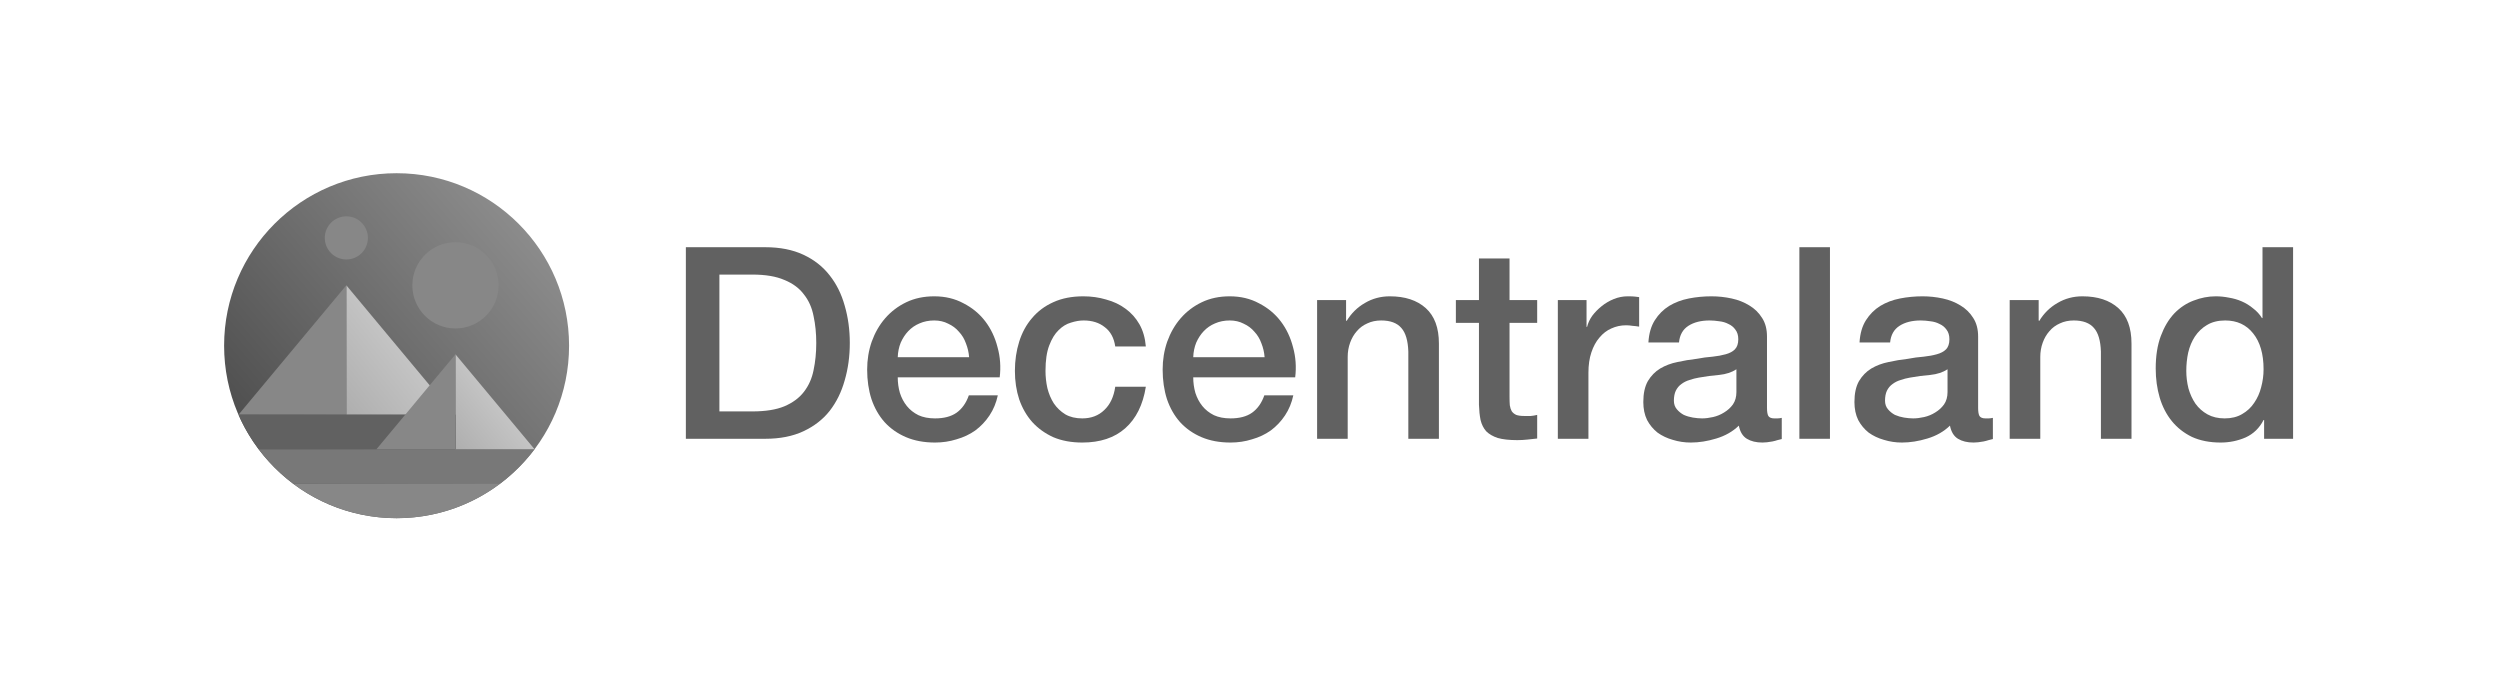 <svg width="232" height="64" viewBox="0 0 232 64" fill="none" xmlns="http://www.w3.org/2000/svg">
<path d="M36.803 48.087C45.643 48.087 52.81 40.921 52.81 32.081C52.81 23.241 45.643 16.074 36.803 16.074C27.963 16.074 20.797 23.241 20.797 32.081C20.797 40.921 27.963 48.087 36.803 48.087Z" fill="url(#paint0_linear_5780_40217)"/>
<path fill-rule="evenodd" clip-rule="evenodd" d="M32.141 26.479V38.483H42.145L32.141 26.479Z" fill="url(#paint1_linear_5780_40217)"/>
<path fill-rule="evenodd" clip-rule="evenodd" d="M22.133 38.483H32.137V26.479L22.133 38.483Z" fill="#878787"/>
<path fill-rule="evenodd" clip-rule="evenodd" d="M24 41.684C24.912 42.893 25.993 43.973 27.201 44.886H46.409C47.617 43.973 48.698 42.893 49.61 41.684H24Z" fill="#787878"/>
<path fill-rule="evenodd" clip-rule="evenodd" d="M27.203 44.886C29.876 46.895 33.206 48.087 36.807 48.087C40.408 48.087 43.738 46.895 46.411 44.886H27.203Z" fill="#878787"/>
<path fill-rule="evenodd" clip-rule="evenodd" d="M42.266 32.881V41.685H49.605L42.266 32.881Z" fill="url(#paint2_linear_5780_40217)"/>
<path fill-rule="evenodd" clip-rule="evenodd" d="M42.269 38.483H22.133C22.629 39.628 23.261 40.7 23.998 41.685H42.277V38.483H42.269Z" fill="#616161"/>
<path fill-rule="evenodd" clip-rule="evenodd" d="M34.938 41.685H42.268V32.881L34.938 41.685Z" fill="#878787"/>
<path d="M42.267 30.48C44.477 30.48 46.269 28.689 46.269 26.479C46.269 24.269 44.477 22.477 42.267 22.477C40.057 22.477 38.266 24.269 38.266 26.479C38.266 28.689 40.057 30.48 42.267 30.48Z" fill="#878787"/>
<path d="M32.141 24.078C33.246 24.078 34.142 23.182 34.142 22.077C34.142 20.972 33.246 20.076 32.141 20.076C31.036 20.076 30.141 20.972 30.141 22.077C30.141 23.182 31.036 24.078 32.141 24.078Z" fill="#878787"/>
<path d="M63.648 22.941H71.019C72.38 22.941 73.558 23.174 74.554 23.639C75.55 24.103 76.363 24.742 76.994 25.556C77.625 26.352 78.09 27.29 78.389 28.369C78.704 29.448 78.862 30.602 78.862 31.83C78.862 33.059 78.704 34.212 78.389 35.291C78.09 36.37 77.625 37.316 76.994 38.13C76.363 38.926 75.55 39.557 74.554 40.022C73.558 40.487 72.38 40.719 71.019 40.719H63.648V22.941ZM66.761 38.179H69.823C71.035 38.179 72.023 38.022 72.786 37.706C73.567 37.374 74.172 36.926 74.604 36.362C75.052 35.781 75.351 35.108 75.5 34.345C75.666 33.565 75.749 32.727 75.749 31.83C75.749 30.934 75.666 30.104 75.5 29.34C75.351 28.56 75.052 27.888 74.604 27.323C74.172 26.742 73.567 26.294 72.786 25.979C72.023 25.647 71.035 25.481 69.823 25.481H66.761V38.179Z" fill="#616161"/>
<path d="M89.934 33.15C89.9 32.702 89.801 32.27 89.635 31.855C89.486 31.44 89.27 31.083 88.987 30.784C88.722 30.469 88.39 30.22 87.992 30.038C87.61 29.838 87.178 29.739 86.697 29.739C86.199 29.739 85.742 29.83 85.327 30.013C84.929 30.178 84.58 30.419 84.282 30.735C83.999 31.033 83.767 31.39 83.584 31.805C83.418 32.22 83.327 32.668 83.311 33.15H89.934ZM83.311 35.017C83.311 35.515 83.377 35.997 83.51 36.461C83.659 36.926 83.875 37.333 84.157 37.681C84.439 38.03 84.796 38.312 85.228 38.528C85.659 38.727 86.174 38.827 86.772 38.827C87.602 38.827 88.265 38.653 88.763 38.304C89.278 37.939 89.66 37.399 89.909 36.685H92.598C92.448 37.383 92.191 38.005 91.826 38.553C91.461 39.101 91.021 39.565 90.506 39.947C89.992 40.312 89.411 40.586 88.763 40.769C88.133 40.968 87.469 41.068 86.772 41.068C85.759 41.068 84.863 40.902 84.082 40.57C83.302 40.238 82.638 39.773 82.091 39.175C81.559 38.578 81.153 37.864 80.871 37.034C80.605 36.204 80.472 35.291 80.472 34.295C80.472 33.382 80.613 32.519 80.895 31.706C81.194 30.876 81.609 30.154 82.14 29.54C82.688 28.909 83.344 28.411 84.107 28.046C84.871 27.68 85.734 27.498 86.697 27.498C87.709 27.498 88.614 27.714 89.411 28.145C90.224 28.56 90.896 29.116 91.428 29.813C91.959 30.511 92.341 31.316 92.573 32.229C92.822 33.125 92.888 34.054 92.772 35.017H83.311Z" fill="#616161"/>
<path d="M103.495 32.154C103.379 31.357 103.055 30.759 102.524 30.361C102.01 29.946 101.354 29.739 100.557 29.739C100.192 29.739 99.802 29.805 99.387 29.938C98.972 30.054 98.59 30.286 98.242 30.635C97.893 30.967 97.602 31.44 97.37 32.054C97.138 32.652 97.022 33.44 97.022 34.42C97.022 34.951 97.079 35.482 97.196 36.013C97.329 36.544 97.528 37.017 97.793 37.432C98.076 37.847 98.432 38.188 98.864 38.453C99.296 38.702 99.818 38.827 100.433 38.827C101.263 38.827 101.943 38.569 102.474 38.055C103.022 37.54 103.362 36.818 103.495 35.889H106.334C106.068 37.565 105.429 38.852 104.416 39.748C103.42 40.628 102.093 41.068 100.433 41.068C99.42 41.068 98.524 40.902 97.743 40.57C96.98 40.221 96.333 39.756 95.801 39.175C95.27 38.578 94.864 37.872 94.581 37.059C94.316 36.246 94.183 35.366 94.183 34.42C94.183 33.457 94.316 32.552 94.581 31.706C94.847 30.859 95.245 30.129 95.776 29.515C96.308 28.884 96.963 28.394 97.743 28.046C98.54 27.68 99.47 27.498 100.532 27.498C101.279 27.498 101.985 27.597 102.649 27.797C103.329 27.979 103.927 28.261 104.441 28.643C104.972 29.025 105.404 29.506 105.736 30.087C106.068 30.668 106.267 31.357 106.334 32.154H103.495Z" fill="#616161"/>
<path d="M117.355 33.15C117.322 32.702 117.223 32.27 117.057 31.855C116.907 31.44 116.691 31.083 116.409 30.784C116.144 30.469 115.812 30.22 115.413 30.038C115.032 29.838 114.6 29.739 114.119 29.739C113.621 29.739 113.164 29.83 112.749 30.013C112.351 30.178 112.002 30.419 111.703 30.735C111.421 31.033 111.189 31.39 111.006 31.805C110.84 32.22 110.749 32.668 110.732 33.15H117.355ZM110.732 35.017C110.732 35.515 110.799 35.997 110.932 36.461C111.081 36.926 111.297 37.333 111.579 37.681C111.861 38.03 112.218 38.312 112.65 38.528C113.081 38.727 113.596 38.827 114.193 38.827C115.023 38.827 115.687 38.653 116.185 38.304C116.7 37.939 117.082 37.399 117.331 36.685H120.02C119.87 37.383 119.613 38.005 119.248 38.553C118.883 39.101 118.443 39.565 117.928 39.947C117.414 40.312 116.833 40.586 116.185 40.769C115.554 40.968 114.89 41.068 114.193 41.068C113.181 41.068 112.284 40.902 111.504 40.57C110.724 40.238 110.06 39.773 109.512 39.175C108.981 38.578 108.574 37.864 108.292 37.034C108.027 36.204 107.894 35.291 107.894 34.295C107.894 33.382 108.035 32.519 108.317 31.706C108.616 30.876 109.031 30.154 109.562 29.54C110.11 28.909 110.766 28.411 111.529 28.046C112.293 27.68 113.156 27.498 114.119 27.498C115.131 27.498 116.036 27.714 116.833 28.145C117.646 28.56 118.318 29.116 118.849 29.813C119.381 30.511 119.762 31.316 119.995 32.229C120.244 33.125 120.31 34.054 120.194 35.017H110.732Z" fill="#616161"/>
<path d="M122.227 27.846H124.916V29.739L124.966 29.788C125.398 29.075 125.962 28.519 126.659 28.12C127.356 27.705 128.128 27.498 128.975 27.498C130.386 27.498 131.498 27.863 132.311 28.593C133.125 29.324 133.531 30.419 133.531 31.88V40.719H130.693V32.627C130.66 31.614 130.444 30.884 130.045 30.436C129.647 29.971 129.025 29.739 128.178 29.739C127.697 29.739 127.265 29.83 126.883 30.013C126.502 30.178 126.178 30.419 125.912 30.735C125.647 31.033 125.439 31.39 125.29 31.805C125.14 32.22 125.066 32.66 125.066 33.125V40.719H122.227V27.846Z" fill="#616161"/>
<path d="M135.105 27.846H137.247V23.987H140.085V27.846H142.65V29.963H140.085V36.835C140.085 37.134 140.093 37.391 140.11 37.607C140.143 37.822 140.201 38.005 140.284 38.154C140.384 38.304 140.525 38.42 140.708 38.503C140.89 38.569 141.139 38.603 141.455 38.603C141.654 38.603 141.853 38.603 142.052 38.603C142.251 38.586 142.451 38.553 142.65 38.503V40.694C142.334 40.727 142.027 40.761 141.728 40.794C141.43 40.827 141.123 40.844 140.807 40.844C140.06 40.844 139.454 40.777 138.99 40.644C138.541 40.495 138.185 40.288 137.919 40.022C137.67 39.74 137.496 39.391 137.396 38.976C137.313 38.561 137.263 38.088 137.247 37.557V29.963H135.105V27.846Z" fill="#616161"/>
<path d="M144.567 27.846H147.231V30.336H147.281C147.364 29.988 147.522 29.647 147.754 29.315C148.003 28.983 148.294 28.685 148.626 28.419C148.974 28.137 149.356 27.913 149.771 27.747C150.186 27.581 150.609 27.498 151.041 27.498C151.373 27.498 151.597 27.506 151.713 27.523C151.846 27.539 151.979 27.556 152.112 27.573V30.311C151.912 30.278 151.705 30.253 151.489 30.237C151.29 30.203 151.091 30.187 150.891 30.187C150.41 30.187 149.954 30.286 149.522 30.486C149.107 30.668 148.742 30.95 148.426 31.332C148.111 31.697 147.862 32.154 147.68 32.702C147.497 33.249 147.406 33.88 147.406 34.594V40.719H144.567V27.846Z" fill="#616161"/>
<path d="M163.977 37.856C163.977 38.204 164.019 38.453 164.102 38.603C164.201 38.752 164.384 38.827 164.65 38.827C164.733 38.827 164.832 38.827 164.948 38.827C165.065 38.827 165.197 38.81 165.347 38.777V40.744C165.247 40.777 165.114 40.81 164.948 40.844C164.799 40.893 164.641 40.935 164.475 40.968C164.309 41.001 164.143 41.026 163.977 41.043C163.811 41.059 163.67 41.068 163.554 41.068C162.973 41.068 162.492 40.952 162.11 40.719C161.728 40.487 161.479 40.08 161.363 39.499C160.799 40.047 160.101 40.445 159.271 40.694C158.458 40.943 157.67 41.068 156.906 41.068C156.325 41.068 155.769 40.985 155.238 40.819C154.707 40.669 154.234 40.445 153.819 40.146C153.42 39.831 153.097 39.441 152.848 38.976C152.615 38.495 152.499 37.939 152.499 37.308C152.499 36.511 152.64 35.864 152.922 35.366C153.221 34.868 153.603 34.478 154.068 34.196C154.549 33.913 155.08 33.714 155.661 33.598C156.259 33.465 156.856 33.366 157.454 33.299C157.968 33.2 158.458 33.133 158.923 33.1C159.388 33.05 159.794 32.975 160.143 32.876C160.508 32.776 160.79 32.627 160.99 32.428C161.205 32.212 161.313 31.897 161.313 31.482C161.313 31.116 161.222 30.818 161.039 30.585C160.873 30.353 160.658 30.178 160.392 30.062C160.143 29.93 159.861 29.847 159.545 29.813C159.23 29.764 158.931 29.739 158.649 29.739C157.852 29.739 157.197 29.905 156.682 30.237C156.167 30.569 155.877 31.083 155.811 31.78H152.972C153.022 30.95 153.221 30.262 153.57 29.714C153.918 29.166 154.358 28.726 154.889 28.394C155.437 28.062 156.051 27.83 156.732 27.697C157.412 27.564 158.11 27.498 158.823 27.498C159.454 27.498 160.077 27.564 160.691 27.697C161.305 27.83 161.853 28.046 162.334 28.344C162.832 28.643 163.23 29.033 163.529 29.515C163.828 29.979 163.977 30.552 163.977 31.233V37.856ZM161.139 34.27C160.707 34.552 160.176 34.727 159.545 34.793C158.915 34.843 158.284 34.926 157.653 35.042C157.354 35.092 157.064 35.167 156.782 35.266C156.499 35.349 156.25 35.474 156.035 35.64C155.819 35.789 155.645 35.997 155.512 36.262C155.396 36.511 155.337 36.818 155.337 37.183C155.337 37.499 155.429 37.764 155.611 37.98C155.794 38.196 156.01 38.37 156.259 38.503C156.524 38.619 156.807 38.702 157.105 38.752C157.421 38.802 157.703 38.827 157.952 38.827C158.267 38.827 158.608 38.785 158.973 38.702C159.338 38.619 159.678 38.478 159.994 38.279C160.326 38.08 160.599 37.831 160.815 37.532C161.031 37.217 161.139 36.835 161.139 36.387V34.27Z" fill="#616161"/>
<path d="M166.982 22.941H169.82V40.719H166.982V22.941Z" fill="#616161"/>
<path d="M183.57 37.856C183.57 38.204 183.611 38.453 183.694 38.603C183.794 38.752 183.976 38.827 184.242 38.827C184.325 38.827 184.425 38.827 184.541 38.827C184.657 38.827 184.79 38.81 184.939 38.777V40.744C184.839 40.777 184.707 40.81 184.541 40.844C184.391 40.893 184.234 40.935 184.068 40.968C183.902 41.001 183.736 41.026 183.57 41.043C183.404 41.059 183.263 41.068 183.146 41.068C182.565 41.068 182.084 40.952 181.702 40.719C181.32 40.487 181.071 40.08 180.955 39.499C180.391 40.047 179.694 40.445 178.864 40.694C178.05 40.943 177.262 41.068 176.498 41.068C175.917 41.068 175.361 40.985 174.83 40.819C174.299 40.669 173.826 40.445 173.411 40.146C173.013 39.831 172.689 39.441 172.44 38.976C172.207 38.495 172.091 37.939 172.091 37.308C172.091 36.511 172.232 35.864 172.515 35.366C172.813 34.868 173.195 34.478 173.66 34.196C174.141 33.913 174.672 33.714 175.253 33.598C175.851 33.465 176.449 33.366 177.046 33.299C177.561 33.2 178.05 33.133 178.515 33.1C178.98 33.05 179.387 32.975 179.735 32.876C180.1 32.776 180.383 32.627 180.582 32.428C180.798 32.212 180.905 31.897 180.905 31.482C180.905 31.116 180.814 30.818 180.632 30.585C180.466 30.353 180.25 30.178 179.984 30.062C179.735 29.93 179.453 29.847 179.138 29.813C178.822 29.764 178.523 29.739 178.241 29.739C177.445 29.739 176.789 29.905 176.274 30.237C175.76 30.569 175.469 31.083 175.403 31.78H172.564C172.614 30.95 172.813 30.262 173.162 29.714C173.511 29.166 173.95 28.726 174.482 28.394C175.029 28.062 175.644 27.83 176.324 27.697C177.005 27.564 177.702 27.498 178.416 27.498C179.046 27.498 179.669 27.564 180.283 27.697C180.897 27.83 181.445 28.046 181.926 28.344C182.424 28.643 182.823 29.033 183.121 29.515C183.42 29.979 183.57 30.552 183.57 31.233V37.856ZM180.731 34.27C180.3 34.552 179.768 34.727 179.138 34.793C178.507 34.843 177.876 34.926 177.245 35.042C176.947 35.092 176.656 35.167 176.374 35.266C176.092 35.349 175.843 35.474 175.627 35.64C175.411 35.789 175.237 35.997 175.104 36.262C174.988 36.511 174.93 36.818 174.93 37.183C174.93 37.499 175.021 37.764 175.204 37.98C175.386 38.196 175.602 38.37 175.851 38.503C176.117 38.619 176.399 38.702 176.698 38.752C177.013 38.802 177.295 38.827 177.544 38.827C177.86 38.827 178.2 38.785 178.565 38.702C178.93 38.619 179.27 38.478 179.586 38.279C179.918 38.08 180.192 37.831 180.407 37.532C180.623 37.217 180.731 36.835 180.731 36.387V34.27Z" fill="#616161"/>
<path d="M186.499 27.846H189.188V29.739L189.238 29.788C189.67 29.075 190.234 28.519 190.931 28.12C191.629 27.705 192.4 27.498 193.247 27.498C194.658 27.498 195.77 27.863 196.583 28.593C197.397 29.324 197.803 30.419 197.803 31.88V40.719H194.965V32.627C194.932 31.614 194.716 30.884 194.318 30.436C193.919 29.971 193.297 29.739 192.45 29.739C191.969 29.739 191.537 29.83 191.155 30.013C190.774 30.178 190.45 30.419 190.184 30.735C189.919 31.033 189.711 31.39 189.562 31.805C189.413 32.22 189.338 32.66 189.338 33.125V40.719H186.499V27.846Z" fill="#616161"/>
<path d="M212.798 40.719H210.109V38.976H210.059C209.677 39.723 209.121 40.263 208.391 40.595C207.661 40.91 206.889 41.068 206.075 41.068C205.063 41.068 204.175 40.893 203.411 40.545C202.664 40.18 202.042 39.69 201.544 39.076C201.046 38.462 200.672 37.739 200.423 36.91C200.174 36.063 200.05 35.158 200.05 34.196C200.05 33.034 200.207 32.029 200.523 31.183C200.838 30.336 201.253 29.639 201.768 29.091C202.299 28.544 202.897 28.145 203.561 27.896C204.241 27.631 204.93 27.498 205.627 27.498C206.025 27.498 206.432 27.539 206.847 27.622C207.262 27.689 207.661 27.805 208.042 27.971C208.424 28.137 208.773 28.353 209.088 28.618C209.42 28.867 209.694 29.166 209.91 29.515H209.96V22.941H212.798V40.719ZM202.888 34.42C202.888 34.967 202.955 35.507 203.087 36.038C203.237 36.569 203.453 37.042 203.735 37.457C204.034 37.872 204.407 38.204 204.855 38.453C205.303 38.702 205.835 38.827 206.449 38.827C207.08 38.827 207.619 38.694 208.067 38.428C208.532 38.163 208.905 37.814 209.188 37.383C209.486 36.951 209.702 36.47 209.835 35.938C209.984 35.391 210.059 34.835 210.059 34.27C210.059 32.843 209.735 31.731 209.088 30.934C208.457 30.137 207.594 29.739 206.499 29.739C205.835 29.739 205.27 29.88 204.805 30.162C204.357 30.427 203.984 30.784 203.685 31.233C203.403 31.664 203.195 32.162 203.063 32.727C202.946 33.274 202.888 33.839 202.888 34.42Z" fill="#616161"/>
<defs>
<linearGradient id="paint0_linear_5780_40217" x1="70.955" y1="-4.326" x2="-5.02" y2="61.14" gradientUnits="userSpaceOnUse">
<stop offset="0.211" stop-color="#A3A3A3"/>
<stop offset="0.704" stop-color="#454545"/>
</linearGradient>
<linearGradient id="paint1_linear_5780_40217" x1="42.865" y1="21.473" x2="20.746" y2="39.221" gradientUnits="userSpaceOnUse">
<stop offset="0.207" stop-color="#D3D3D3"/>
<stop offset="0.865" stop-color="#9F9F9F"/>
</linearGradient>
<linearGradient id="paint2_linear_5780_40217" x1="50.133" y1="29.21" x2="33.911" y2="42.231" gradientUnits="userSpaceOnUse">
<stop offset="0.207" stop-color="#D3D3D3"/>
<stop offset="0.865" stop-color="#9F9F9F"/>
</linearGradient>
</defs>
</svg>
